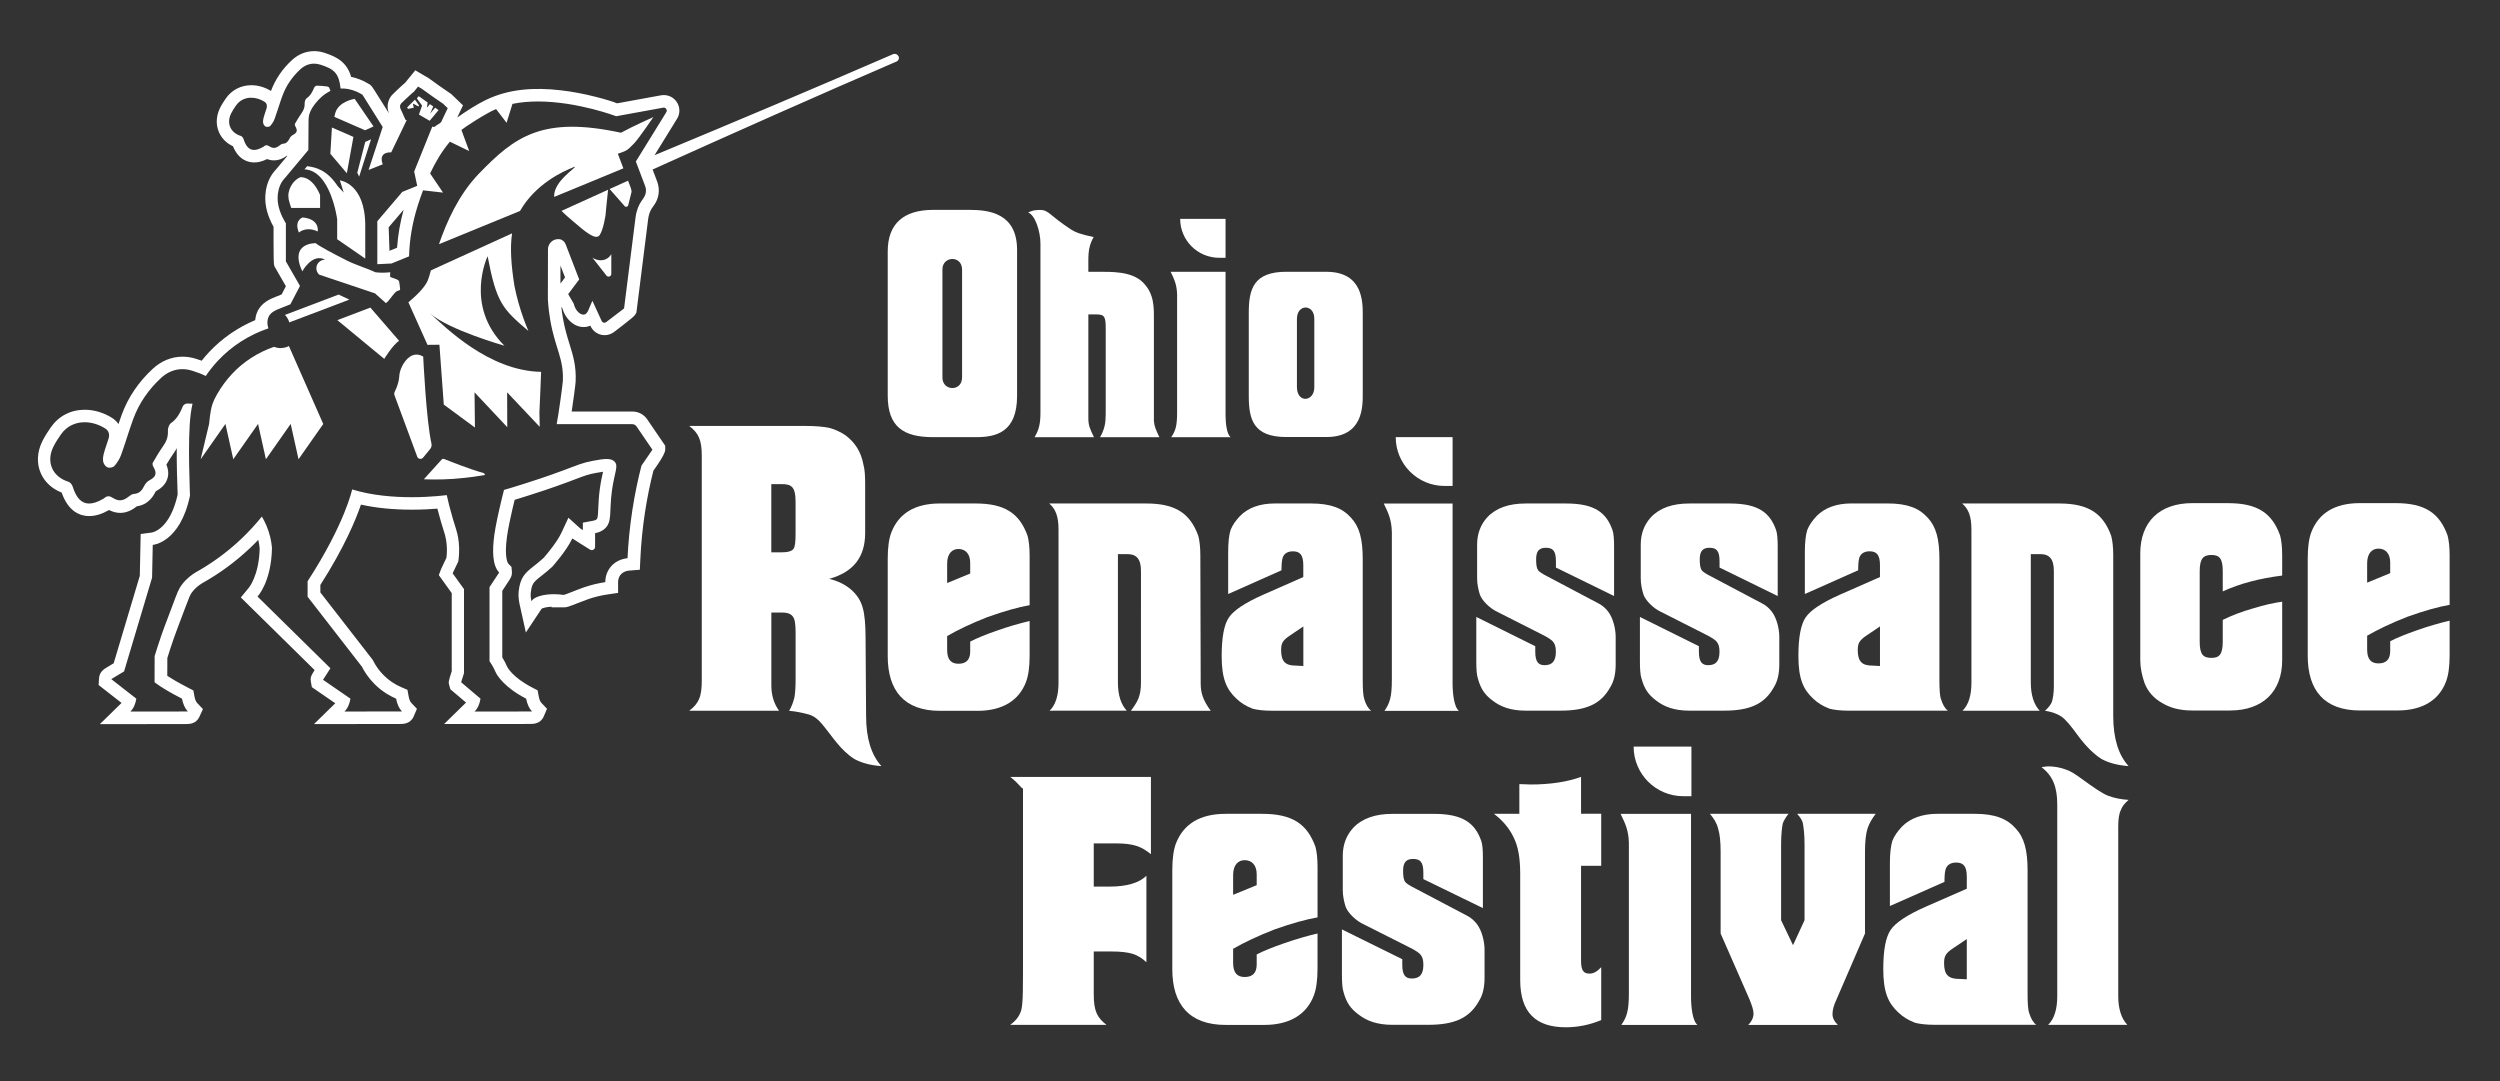 <?xml version="1.0" encoding="UTF-8"?>
<svg id="Layer_1" data-name="Layer 1" xmlns="http://www.w3.org/2000/svg" viewBox="0 0 1000 432.44">
  <rect x="0" y="0" width="1000" height="432.44" fill="#333333" stroke="none"/>
  <defs>
    <style>
      .cls-1 {
        fill: #fff;
      }
    </style>
  </defs>
  <g>
    <g>
      <path class="cls-1" d="m845.3,222.27c0-3.48-.32-6.01-.81-7.91-3.23-8.86-8.89-12.97-20.85-12.97h-38.79c2.59,2.21,3.72,5.22,3.72,10.44v61.23c0,5.06-1.13,8.86-3.56,11.23h30.87c-2.26-2.37-3.56-6.17-3.56-11.23v-51.42h3.72c3.72,0,5.5,1.9,5.5,6.8v46.04c0,2.69-.33,4.75-.81,6.33-.48,1.11-1.29,2.21-2.75,3.48,2.91.47,5.01,1.27,6.62,2.37,1.62,1.1,3.88,3.8,6.95,8.07,3.23,4.27,6.3,7.12,9.05,8.86,2.91,1.58,6.47,2.53,10.83,2.85-4.04-4.43-6.14-11.08-6.14-20.09v-64.08Z"/>
      <path class="cls-1" d="m751.99,230.81v-4.75c0-4.27-1.45-5.54-4.2-5.54-2.42,0-3.88,1.27-4.2,3.16-.16.63-.32,2.06-.32,4.43l-21.33,9.49v-16.77c0-3.8.32-6.8.97-8.86.81-2.05,2.1-3.79,3.72-5.53,3.39-3.48,8.24-5.06,13.9-5.06h14.54c7.92,0,12.6,1.9,16,5.69,3.39,3.64,4.69,8.54,4.69,16.61v48.25c0,3.79.16,6.49.65,7.75.65,2.06,1.46,3.64,2.75,4.59h-39.75c-3.23,0-5.82-.32-7.6-.79-2.59-.95-4.85-2.37-6.63-4.11-3.88-3.64-5.82-7.91-5.82-16.93,0-7.59.97-12.65,2.91-15.5,1.94-2.85,6.47-5.85,13.58-9.02l16.16-7.12Zm0,35.59v-15.82l-5.17,3.48c-3.07,2.06-3.72,3.16-3.72,6.01,0,4.59,1.78,6.17,5.82,6.17l3.07.16Z"/>
      <path class="cls-1" d="m390.18,201.39h-14.23c-10.19,0-16.49,4.12-19.4,11.55-.97,2.53-1.46,6.02-1.46,10.61v38.94c0,13.77,6.63,21.84,20.86,21.84h15.04c10.19,0,16.66-4.27,19.41-11.55.97-2.53,1.45-6.02,1.45-10.61v-13.77c-4.04.95-8.41,2.21-12.94,3.8-4.53,1.58-8.08,3.01-10.83,4.43v3.96c0,3.32-1.62,4.91-4.69,4.91-2.91,0-4.53-1.58-4.53-5.54v-5.54c4.37-2.53,9.7-5.07,16.17-7.6,6.63-2.37,12.29-3.96,16.82-4.75v-19.79c0-3.48-.32-6.01-.81-7.91-3.23-9.02-9.06-12.98-20.86-12.98Zm-2.1,28.02l-9.22,3.8v-7.76c0-3.96,1.94-5.86,4.53-5.86,2.75,0,4.69,1.9,4.69,5.54v4.27Z"/>
      <path class="cls-1" d="m963.03,246.68c6.63-2.37,12.29-3.96,16.82-4.75v-19.79c0-3.48-.32-6.01-.81-7.91-3.23-9.02-9.06-12.98-20.86-12.98h-14.23c-10.19,0-16.49,4.12-19.4,11.55-.97,2.53-1.46,6.02-1.46,10.61v38.94c0,13.77,6.63,21.84,20.86,21.84h15.04c10.19,0,16.66-4.27,19.41-11.55.97-2.53,1.45-6.02,1.45-10.61v-13.77c-4.04.95-8.41,2.21-12.94,3.8-4.53,1.58-8.08,3.01-10.83,4.43v3.96c0,3.32-1.62,4.91-4.69,4.91-2.91,0-4.53-1.58-4.53-5.54v-5.54c4.37-2.53,9.7-5.07,16.17-7.6Zm-16.17-21.37c0-3.96,1.94-5.86,4.53-5.86,2.75,0,4.69,1.9,4.69,5.54v4.27l-9.22,3.8v-7.76Z"/>
      <path class="cls-1" d="m545.74,279.69c-.48-1.26-.65-3.96-.65-7.75v-48.25c0-8.07-1.29-12.97-4.69-16.61-3.39-3.8-8.08-5.69-16-5.69h-14.54c-5.66,0-10.51,1.58-13.9,5.06-1.62,1.74-2.91,3.48-3.72,5.53-.65,2.06-.97,5.06-.97,8.86v16.77l21.33-9.49c0-2.37.16-3.79.32-4.43.32-1.9,1.78-3.16,4.2-3.16,2.75,0,4.2,1.27,4.2,5.54v4.75l-16.16,7.12c-7.11,3.16-11.64,6.17-13.58,9.02-1.94,2.85-2.91,7.91-2.91,15.5,0,9.02,1.94,13.29,5.82,16.93,1.78,1.74,4.04,3.16,6.63,4.11,1.78.47,4.36.79,7.6.79h39.75c-1.29-.95-2.1-2.53-2.75-4.59Zm-24.4-13.29l-3.07-.16c-4.04,0-5.82-1.58-5.82-6.17,0-2.85.65-3.96,3.72-6.01l5.17-3.48v15.82Z"/>
      <path class="cls-1" d="m639.18,241.26l-20.04-10.6c-2.26-1.11-3.55-2.06-3.88-2.53-.65-.95-.81-2.37-.81-4.43,0-3.32,1.29-4.59,3.88-4.59,2.75,0,4.04,1.11,4.04,5.38v2.53l23.26,11.39v-19.77c0-3-.16-5.22-.65-6.64-2.42-6.8-6.95-10.6-18.42-10.6h-16.32c-6.62,0-11.79,1.74-15.35,5.54-2.59,2.85-4.04,6.48-4.04,10.91v13.44c0,2.37.48,4.59,1.13,6.64.97,2.53,4.04,5.38,6.62,6.64l18.1,9.17c2.58,1.27,4.2,2.37,4.68,3.16.65.79.97,2.05.97,3.79,0,3.95-1.62,5.38-4.52,5.38-2.42,0-3.72-1.26-3.72-5.38v-2.21l-23.59-11.7v17.71c0,3.16.16,5.54.65,6.96,1.13,4.11,2.75,6.49,5.98,8.86,3.07,2.37,7.11,3.95,13.09,3.95h13.89c10.5,0,16.32-2.69,20.04-9.49,1.45-2.37,2.1-5.38,2.1-9.02v-11.07c0-3-.97-7.43-3.07-10.12-1.13-1.42-2.42-2.53-4.04-3.32Z"/>
      <path class="cls-1" d="m704.63,241.26l-20.04-10.6c-2.26-1.11-3.55-2.06-3.88-2.53-.65-.95-.81-2.37-.81-4.43,0-3.32,1.29-4.59,3.88-4.59,2.75,0,4.04,1.11,4.04,5.38v2.53l23.26,11.39v-19.77c0-3-.16-5.22-.65-6.64-2.42-6.8-6.95-10.6-18.42-10.6h-16.32c-6.62,0-11.79,1.74-15.35,5.54-2.59,2.85-4.04,6.48-4.04,10.91v13.44c0,2.37.48,4.59,1.13,6.64.97,2.53,4.04,5.38,6.62,6.64l18.1,9.17c2.58,1.27,4.2,2.37,4.68,3.16.65.79.97,2.05.97,3.79,0,3.95-1.62,5.38-4.52,5.38-2.42,0-3.72-1.26-3.72-5.38v-2.21l-23.59-11.7v17.71c0,3.16.16,5.54.65,6.96,1.13,4.11,2.75,6.49,5.98,8.86,3.07,2.37,7.11,3.95,13.09,3.95h13.89c10.5,0,16.32-2.69,20.04-9.49,1.45-2.37,2.1-5.38,2.1-9.02v-11.07c0-3-.97-7.43-3.07-10.12-1.13-1.42-2.42-2.53-4.04-3.32Z"/>
      <path class="cls-1" d="m891.2,201.25h-14.23c-13.26,0-20.86,7.6-20.86,20.1v42.74c0,3.01.65,6.17,1.78,9.34,1.29,3.16,3.56,5.86,6.95,7.76,3.4,2.06,7.28,3.01,12.13,3.01h15.04c13.26,0,20.86-7.75,20.86-20.1v-23.43c-3.23.47-7.11,1.27-11.64,2.69-4.53,1.27-8.57,2.85-12.13,4.59v8.71c0,5.22-1.45,6.49-4.53,6.49-3.23,0-4.69-1.26-4.69-6.49v-28.18c0-5.07,1.46-6.49,4.69-6.49s4.53,1.42,4.53,6.49v8.07c6.95-3.17,14.88-5.22,23.77-6.33v-8.07c0-3.48-.32-6.01-.81-7.91-3.23-9.02-9.05-12.98-20.86-12.98Z"/>
      <g>
        <path class="cls-1" d="m581.04,201.41h-27.53c1.97,4.07,3.09,6.6,3.23,11.38v59.19c0,6.88-.84,9.27-2.95,12.36h29.77c-1.97-1.54-2.53-7.16-2.53-11.09v-71.83Z"/>
        <path class="cls-1" d="m581.04,174.86h-22.75c0,10.78,8.74,19.52,19.52,19.52h3.23v-19.52Z"/>
      </g>
      <path class="cls-1" d="m346.22,255.3c0-5.38-.32-9.34-1.13-12.19-1.46-5.54-6.47-9.98-13.43-11.56,9.7-2.69,14.4-8.71,14.4-18.37v-19.37c0-3.48-.16-6.02-.65-7.76-.97-5.38-3.4-9.02-7.12-11.87-2.1-1.43-4.21-2.38-6.47-3.01-2.26-.48-5.5-.79-9.38-.79h-46.75c3.72,2.85,5.02,5.54,5.02,12.03v89.84c0,3.33-.32,5.7-1.13,7.44-.65,1.58-1.94,3.17-3.88,4.59h35.91c-1.94-2.69-3.07-6.02-3.07-9.98v-29.29h4.37c1.94,0,3.4.47,4.2,1.58.81.95,1.13,3.01,1.13,6.33v18.84c0,3.01-.16,5.54-.49,7.29-.49,1.9-1.13,3.69-2.1,5.28,2.61.21,5.16.73,7.68,1.41,2.21.59,3.95,2.04,5.4,3.77,4.14,4.95,7.43,10.55,13.02,14.09,2.91,1.58,6.47,2.53,10.83,2.85-4.04-4.43-6.14-11.08-6.14-20.09l-.21-31.05Zm-27.99-42.12c0,3.32-.16,5.38-.81,6.33-.65.95-2.26,1.43-4.85,1.43h-4.05v-27.29h4.21c4.04,0,5.5,1.27,5.5,7.13v12.41Z"/>
      <path class="cls-1" d="m456.38,244.19v28.92c0,5.37-1.34,7.56-4.03,11.22h31.96c-3.05-4.15-4.03-7.08-4.03-10.86l-.14-51.2c0-3.48-.32-6.01-.81-7.91-3.23-8.86-8.89-12.97-20.85-12.97h-38.79c2.59,2.21,3.72,5.22,3.72,10.44v61.23c0,5.06-1.13,8.86-3.56,11.23h1.23v-.02h29.63c-2.25-2.37-3.54-6.16-3.54-11.21v-51.42h3.72c3.72,0,5.5,1.9,5.5,6.8v15.74h-.02Z"/>
    </g>
    <g>
      <path class="cls-1" d="m390.44,174.86h-17.17c-11.78,0-18.18-4.04-18.18-16.61v-57.69c0-11.11,6.4-16.61,18.18-16.61h14.59c7.97,0,18.97,1.46,18.97,16.05v58.36c0,14.59-8.42,16.5-16.39,16.5Zm-5.61-23.9v-43.1c0-5.84-7.86-5.5-7.86-.11v43.32c0,5.39,7.86,5.72,7.86-.11Z"/>
      <g>
        <path class="cls-1" d="m470.84,117.79c-.11-3.81-1.01-5.83-2.58-9.07h21.96v57.3c0,3.14.45,7.62,2.02,8.85h-23.75c1.68-2.46,2.35-4.37,2.35-9.86v-47.22Z"/>
        <path class="cls-1" d="m490.22,87.54v15.57h-2.58c-8.6,0-15.57-6.97-15.57-15.57h18.15Z"/>
      </g>
      <path class="cls-1" d="m514.52,108.72h16.02c14.79,0,14.56,12.32,14.56,17.36v31.37c0,5.04.22,17.36-14.56,17.36h-16.02c-13.22,0-15.01-7.06-15.01-16.47v-33.16c0-9.41,1.79-16.47,15.01-16.47Zm11.2,46.27v-27.56c0-5.83-6.95-6.05-6.95.22v27.11c0,6.72,6.95,5.94,6.95.22Z"/>
      <path class="cls-1" d="m461.56,168.45v-39.79c0-5.38.34-10.98-4.37-15.68-4.59-4.59-12.77-4.26-18.6-4.26h-3.25c.11-5.49-.56-9.41,2.13-13.89-5.04-1.12-7.17-1.68-9.86-3.58l-2.13-1.46c-6.83-4.82-6.27-6.27-11.32-5.71-1.23.11-2.91.9-2.91.9,2.91,1.12,4.93,7.73,4.93,12.44v67.6c0,4.37-.56,6.83-2.35,9.86h23.75c-1.57-3.36-2.24-4.59-2.24-7.62v-41.5h3.14c3.36,0,3.81.9,3.81,5.71v30.81c0,5.77.08,7.29-1.31,10.72-.28.62-.59,1.24-.97,1.88h23.75c-1.34-2.88-2.02-4.2-2.19-6.41Z"/>
    </g>
    <g>
      <path class="cls-1" d="m607.74,325.49v-11.85c1.64,0,3.29.16,4.44.16,8.22,0,14.97-1.12,20.24-3.05v14.74h8.06v20.83h-8.06v37.99c0,4.17,1.15,5.13,3.46,5.13,1.48,0,2.96-.8,4.61-2.56v21.15c-4.61,1.92-9.38,2.88-14.15,2.88-11.85,0-18.26-5.76-18.26-18.9v-42.47c0-6.25-.82-11.06-2.63-14.58-1.65-3.53-4.28-6.73-7.9-9.45h10.2Z"/>
      <path class="cls-1" d="m699.27,409.98c1.48-1.45,2.14-3.06,2.14-4.51s-.66-3.38-1.64-5.8l-11.52-26.27v-32.72c0-4.03-.33-7.1-.99-9.19-.49-2.1-1.64-4.03-3.29-5.96h31.43c-1.15,1.45-1.97,2.9-2.3,3.87-.33,1.61-.66,4.51-.66,8.54v30.14l4.77,9.99,4.61-9.99v-30.14c0-4.03-.33-6.77-.66-8.54-.16-1.13-.99-2.42-2.3-3.87h31.42c-1.48,1.93-2.63,3.87-3.29,5.96-.66,2.09-.99,5.16-.99,9.19v32.72l-11.35,26.27c-1.15,2.42-1.65,4.35-1.65,5.96,0,1.45.66,2.9,2.14,4.35h-35.87Z"/>
      <path class="cls-1" d="m819.25,409.94c2.49-2.42,3.65-6.3,3.65-11.47v-76.75c0-6.95-1.83-11.47-6.31-14.86,1.16-.16,2-.32,2.66-.32,2.49,0,4.98.48,7.13,1.29,1.66.48,3.65,1.77,6.31,3.71,4.65,3.39,8.13,5.82,10.62,6.79,2.65.97,5.31,1.45,8.13,1.62-1.66,1.45-2.66,2.74-3.15,4.2-.66,1.29-.99,3.55-.99,6.3v68.03c0,5.17,1.33,9.05,3.65,11.47h-31.69Z"/>
      <path class="cls-1" d="m527.01,366.95c-4.63.8-10.43,2.42-17.21,4.83-6.62,2.58-12.08,5.16-16.55,7.74v5.64c0,4.03,1.66,5.64,4.63,5.64,3.14,0,4.8-1.61,4.8-5v-4.03c2.81-1.45,6.46-2.9,11.09-4.51,4.64-1.61,9.1-2.9,13.24-3.87v14.02c0,4.67-.5,8.22-1.49,10.8-2.81,7.41-9.43,11.76-19.86,11.76h-15.39c-14.56,0-21.35-8.22-21.35-22.24v-39.64c0-4.67.5-8.22,1.49-10.8,2.98-7.57,9.43-11.76,19.86-11.76h14.57c12.08,0,18.04,4.03,21.35,13.22.5,1.93.83,4.51.83,8.06v20.15Zm-33.76-9.02l9.43-3.87v-4.35c0-3.71-1.99-5.64-4.8-5.64-2.65,0-4.63,1.93-4.63,5.96v7.9Z"/>
      <path class="cls-1" d="m593.15,363.23l-23.81-11.59v-2.58c0-4.35-1.32-5.48-4.13-5.48-2.65,0-3.97,1.29-3.97,4.67,0,2.09.16,3.54.83,4.51.33.48,1.65,1.45,3.97,2.58l20.51,10.79c1.65.81,2.98,1.93,4.13,3.38,2.15,2.74,3.14,7.25,3.14,10.31v11.27c0,3.7-.66,6.76-2.15,9.18-3.81,6.92-9.76,9.66-20.51,9.66h-14.22c-6.12,0-10.25-1.61-13.39-4.02-3.31-2.41-4.96-4.83-6.12-9.02-.5-1.45-.66-3.86-.66-7.09v-18.03l24.14,11.91v2.25c0,4.19,1.32,5.48,3.81,5.48,2.98,0,4.63-1.45,4.63-5.48,0-1.77-.33-3.06-.99-3.86-.5-.81-2.15-1.93-4.79-3.22l-18.52-9.34c-2.64-1.29-5.79-4.19-6.78-6.76-.66-2.09-1.16-4.35-1.16-6.76v-13.69c0-4.51,1.49-8.21,4.13-11.11,3.64-3.86,8.93-5.64,15.71-5.64h16.7c11.74,0,16.37,3.86,18.85,10.79.5,1.45.66,3.7.66,6.76v20.13Z"/>
      <path class="cls-1" d="m651.55,337.13c-.14-4.86-1.29-7.44-3.31-11.58h28.17v73.13c0,4,.57,9.72,2.59,11.3h-30.47c2.16-3.15,3.02-5.58,3.02-12.58v-60.26Z"/>
      <path class="cls-1" d="m786.72,355.49v-4.83c0-4.35-1.49-5.64-4.3-5.64-2.48,0-3.97,1.29-4.3,3.22-.17.65-.33,2.09-.33,4.51l-21.83,9.66v-17.07c0-3.87.33-6.93.99-9.02.83-2.09,2.15-3.86,3.8-5.64,3.47-3.54,8.44-5.15,14.22-5.15h14.89c8.1,0,12.9,1.93,16.37,5.8,3.47,3.7,4.8,8.7,4.8,16.91v49.12c0,3.86.16,6.6.66,7.89.66,2.09,1.49,3.7,2.81,4.67h-40.69c-3.31,0-5.96-.32-7.77-.81-2.65-.97-4.96-2.41-6.78-4.19-3.97-3.71-5.95-8.05-5.95-17.23,0-7.73.99-12.88,2.98-15.78,1.99-2.9,6.62-5.96,13.89-9.18l16.54-7.25Zm0,36.24v-16.11l-5.29,3.54c-3.14,2.09-3.8,3.22-3.8,6.12,0,4.67,1.82,6.28,5.95,6.28l3.14.16Z"/>
      <path class="cls-1" d="m437.5,380.57v17.19c0,6.57,1.32,9.29,5.1,12.18h-38.5c1.98-1.44,3.29-3.04,3.95-4.64.82-1.76,1.15-4.17,1.15-15.41v-74.83c0,1.31-1.32-1.41-5.1-4.3h56.27v30.92c-1.98-1.6-3.79-2.72-5.92-3.36-1.98-.64-4.61-.96-7.9-.96h-9.05v17.28h6.25c6.91,0,11.85-1.44,14.81-4.33v34.6c-1.64-1.6-3.45-2.72-5.43-3.36-2.14-.64-4.77-.96-8.39-.96h-7.24Z"/>
      <path class="cls-1" d="m676.58,298.64h-23.13c0,10.96,8.88,19.84,19.84,19.84h3.28v-19.84Z"/>
    </g>
  </g>
  <g>
    <g>
      <path class="cls-1" d="m237,103.1c.18.12,2.75,1.78,5.33.59,1.23-.57,1.9-1.52,2.19-2.01v7.87c0,1.13-1.51,1.52-2.06.53l-5.47-6.98Z"/>
      <path class="cls-1" d="m115.53,138.4c-.25.13-.48.29-.75.38-.81.3-1.66.45-2.53.45-.91,0-1.81-.17-2.67-.49-6.43,2.23-12.16,5.9-16.72,10.78-2.3,2.46-4.31,5.19-5.99,8.11-.88,1.54-1.48,2.8-1.87,3.96-.53,1.57-.82,3.41-1.03,5-.13.99-.24,1.99-.33,2.99h0l-3.38,14.12,9.89-14.1h.03l3.13,14.1,9.89-14.1h.03l3.13,14.1,9.89-14.1h.03l3.13,14.1,9.89-14.1-13.76-31.22Z"/>
      <path class="cls-1" d="m148.15,123.03l-13.22,5.02,18.77,15.5s3.31-5.47,5.93-7.24l-11.49-13.28Z"/>
      <path class="cls-1" d="m193.36,189.21c-5.86-1.68-13.49-4.72-15.68-5.6-.37-.15-.78-.06-1.01.2l-7.11,7.88s0,.01,0,.02c4.64.19,10.11.13,16.34-.57,2-.22,4.74-.54,8.01-1.13.07-.31-.08-.66-.54-.8Z"/>
      <path class="cls-1" d="m135.95,72.16l1.54,4.85s-2.37-2.5-2.39-2.52c-4.34-6.6-8.86-7.6-12.25-8.01l-1.06,1.25c10.54.48,13.08,19.99,13.08,19.99v7.97l11.23,7.75v-13.18c0-17.02-10.14-18.11-10.14-18.11Z"/>
      <path class="cls-1" d="m141.86,39.54s-6.44.98-7.75,5.68c-.07.22-.1.36-.1.36l-.27,1.17,12.29,5.36,3.38-1.54-7.55-11.03Z"/>
      <g>
        <polygon class="cls-1" points="141.37 54.76 132.77 51.01 132.14 61.51 138.74 69.31 141.37 54.76"/>
        <polygon class="cls-1" points="146.09 56.77 142.91 69.11 143.67 70.63 148.42 55.71 146.09 56.77"/>
      </g>
      <path class="cls-1" d="m169.28,142.59s1.19,25.61,3.31,34.86c.18.76-.04,1.56-.54,2.18l-2.82,3.43c-.66.8-1.97.59-2.33-.37l-9.09-24.56c-.18-.48-.14-.99.09-1.45.45-.9.96-2.09,1.35-3.52.65-2.35.29-2.82.76-4.51.75-2.73,3.04-6.54,6.26-6.8.62-.05,1.67,0,3.01.76Z"/>
      <g>
        <path class="cls-1" d="m208.03,84.35c6.34-11.07,17.72-16.02,20.99-17.29,0,0,.76-.5.9-.34.43.48-8.25,5.66-8.27,11.7,0,.11.01.23.02.34,4.41-1.81,8.68-3.57,12.74-5.24,4.98-2.05,9.96-4.12,14.94-6.18l-2.22-5.84c3.9-1.33,3.75-1.33,6.61-4.25,1.76-1.81,7.61-10.42,7.61-10.42,0,0-8.27,3.68-12.96,6.27-31.61-6.85-42.64,1.68-56.88,16.43-8.06,8.35-12.89,19.31-15.92,28.14,11.02-4.5,22-9.01,32.45-13.3Z"/>
        <path class="cls-1" d="m216.44,148.74c-21.03-.39-38.37-17.95-44.46-23.41,7.35,6.58,29.79,12.96,29.79,12.96-16.16-16.06-6.73-35.81-6.73-35.81,3.58,18.76,5.97,21.08,16.3,29.89-.65-1.59-1.29-3.19-1.88-4.81-1.53-4.25-2.77-8.62-3.66-13.05-1.37-8.47-1.83-15.54-.97-21.17-9.74,4.44-19.39,8.84-28.86,13.16-1.2.55-2.4,1.11-3.61,1.66-.49,1.73-.89,3.08-1.21,3.9-1.18,2.97-4.97,6.51-7.8,8.86l7.65,17.02,4.76-.05,1.75,23.95s12.41,9.17,12.46,9.17l-.16-14.08,13.09,13.94-.05-13.94,13.03,13.8-.12-5.86s.72-15.81.68-16.15Z"/>
        <path class="cls-1" d="m251.22,72.27c-2.46,1.11-4.92,2.23-7.38,3.34l6.04,6.86c.44.48,1.24.27,1.4-.36l1.3-5.19c.18-.72-.39-2.09-.39-2.09l-.97-2.56Z"/>
        <path class="cls-1" d="m224.61,84.34c1.35,1.41,3.11,2.9,5.17,4.65,3.72,3.14,8.48,7.44,10.09,5.04,1.57-2.34,2.36-8.12,2.36-8.12,0,0,.58-6.56,1.01-10.02-6.23,2.82-12.44,5.64-18.63,8.46Z"/>
      </g>
      <g>
        <path class="cls-1" d="m119.57,93.02s2.72-2.65,7.51-.44c0,0,1.03-4.93-6.04-5.6,0,0-3.53,1.18-1.47,6.04Z"/>
        <path class="cls-1" d="m116.49,83.17h11.54v-5.14s-2.59-7.24-7.89-7.17c-.63.3-1.36.73-2.06,1.38-1.37,1.26-2.29,2.99-2.63,4.81-.18.97-.12,1.81.03,2.77.05.29.93,3.36,1.01,3.36Z"/>
        <path class="cls-1" d="m127.69,109.86l22.31,7.49,4.34,3.88c1.12-.57,2.87-3.58,4.13-4.58.41-.33,1.24-.42,1.59-.75,0-.4-.26-2.77-.42-3.35-.25-.92-3.28-1.45-3.59-1.85,0-.6.02-1.2.03-1.8-1,.12-2.15.2-3.41.18-.9-.02-1.74-.08-2.49-.18-3.42-1.61-8.01-2.94-11.63-4.79-5.41-2.75-11.11-5.77-12.25-6.83,0,0-10.77-.41-5.39,11.26,0,0,4.02-7.47,9.14-4.65-1.5-.02-2.84.92-3.32,2.31-.44,1.28-.06,2.71.95,3.65Z"/>
      </g>
      <path class="cls-1" d="m115.55,128.43c.07.18.1.36.15.54l24.03-9.12-4.29-2.03-21.47,8.15c.65.65,1.21,1.48,1.57,2.46Z"/>
      <polygon class="cls-1" points="174.05 43.08 172.06 45.43 173.3 42.59 171.96 41.64 170.78 43.09 171.05 41 167.5 38.47 166.73 39.34 168.83 42.23 167.57 45.83 171.86 48.32 175.43 44.04 174.05 43.08"/>
      <polygon class="cls-1" points="165.96 39.86 167.57 42.07 167.4 42.6 165.15 41.41 165.49 43.09 163.21 43.55 162.85 42.98 165.96 39.86"/>
    </g>
    <path class="cls-1" d="m359.35,22.51c-.35-.82-1.31-1.19-2.12-.84-31.68,13.75-63.51,27.16-95.41,40.41l7.8-12.62,1.3-2.14.19-.31.14-.33c.82-1.92.62-4.11-.54-5.86-1.16-1.75-3.09-2.79-5.18-2.79-.32,0-.65.03-.96.07h-.06s-.06.02-.06.02c0,0-17.49,3.19-17.49,3.19-.33.06-1.12-.38-1.45-.49-.66-.22-1.32-.42-1.99-.63-1.73-.53-3.48-1.02-5.24-1.46-4.65-1.18-9.37-2.09-14.13-2.63-10.18-1.16-20.46-.66-29.81,3.89-3.99,1.94-7.82,4.48-11.46,7.02l.77-1.61,1.55-3.26-2.6-2.5-1.85-1.77-.31-.29-.35-.24c-3.07-2.08-5.79-3.99-8.31-5.85l-.2-.15-.22-.13-1.54-.91-3.7-2.18-2.72,3.33-1.35,1.66c-.45.35-.83.69-1.17,1.01l-2.42,2.26-.04.04-.04.04-.71.7s-.08.08-.14.13c-2.35,1.99-3.11,5.23-1.95,8.04-6.66-10.62-6.69-10.65-7.12-11.05l-.36-.34-.42-.27c-2.31-1.44-4.76-2.42-7.22-2.91-1.66-5.67-5.35-7.95-10.81-9.68-1.32-.42-2.66-.63-3.99-.63-3.27,0-6.35,1.25-8.9,3.6-3.82,3.53-6.64,7.68-8.37,12.34-2.39-1.49-5.17-2.31-7.86-2.31-4.15,0-7.87,1.93-10.2,5.29-.76,1.1-1.63,2.39-2.35,3.88-1.56,3.22-1.7,6.64-.39,9.64,1.08,2.47,3.03,4.41,5.6,5.61,2.27,5.6,6.23,6.48,8.49,6.48,1.64,0,3.34-.44,5.15-1.36.92.35,1.85.53,2.79.53,1.73,0,3.42-.6,5.02-1.79.12-.02.24-.05.36-.08l-4.54,5.43c-5.16,5.34-4.39,12.61-4.19,13.96.45,3.76,2.09,7.18,3.15,9.06v6.22q0,8.37.23,9.11l.16.52.27.47s2.61,4.54,4.28,7.44l-1.71,3.28-1.93.77-.3.12c-2.23.88-5.97,2.37-7.59,6.28-.41.99-.66,2.03-.76,3.11-7.04,2.98-13.37,7.36-18.48,12.83-1,1.07-1.97,2.21-2.91,3.4-.7-.25-1.46-.51-2.27-.76-1.78-.56-3.59-.85-5.37-.85-4.38,0-8.51,1.68-11.96,4.87-5.66,5.23-9.81,11.36-12.35,18.23-.47,1.28-.92,2.57-1.35,3.86-.63-.95-1.48-1.79-2.54-2.46-3.31-2.11-7.19-3.27-10.92-3.27-5.62,0-10.44,2.5-13.59,7.03-1.12,1.62-2.41,3.53-3.45,5.67-2.07,4.27-2.27,8.77-.57,12.67,1.54,3.52,4.47,6.23,8.35,7.76,2.73,7.74,7.47,9.4,11.04,9.4,2.44,0,5.04-.79,7.92-2.42,1.47.75,2.96,1.14,4.45,1.14,2.27,0,4.44-.85,6.61-2.59.02-.02.05-.04.07-.05,4.9-.65,6.86-4.61,7.54-5.98,1.69-.92,3.93-2.46,4.73-5.27.6-2.1.11-4.05-.46-5.41.98-1.66,1.9-3.13,2.88-4.53.48-.68.89-1.36,1.25-2.05-.04,6.82.2,13.58.32,17.07.02.64.04,1.14.05,1.48-3.06,13.86-9.92,15.13-10.38,15.2h-.06s-.1.02-.1.02l-4.25.56-.09,4.29s-.2,9.75-.26,12.43c-1.27,4.26-8.4,28.12-10.45,34.99l-.9.54-1.76,1.06c-1.22.73-3.06,1.84-3.21,4.48l-.15,2.62,2.06,1.61c2.19,1.71,5.02,3.92,7.11,5.55l-8.67,8.48h12.27s11.5-.02,11.5-.02h7.91s2.61-.01,2.61-.01c1.47,0,4.19,0,5.53-2.92l1.4-3.07-2.32-2.45c-.47-.5-.85-1.42-1.06-2.58l-.44-2.42-2.18-1.13c-4.18-2.16-6.77-3.74-8.26-4.72,0-2.35.02-5.67.03-7.14.8-2.58,1.65-5.18,2.53-7.73.54-1.57.73-2.06,1.51-4.13.51-1.34,1.26-3.32,2.5-6.63l.29-.78c1.99-5.3,2.27-6.02,3.07-7.07,1.06-1.39,2.41-2.59,4.01-3.56,6.91-3.86,13.3-8.55,19.01-13.93,1.17-1.1,2.32-2.24,3.44-3.42,0,.03.02.06.02.09.26,1.08.44,2.19.55,3.31-.25,11.07-4.42,15.87-4.46,15.92l-.08.09-.09.1-2.91,3.53,3.26,3.21c7.62,7.49,20.54,20.21,26.26,25.84-1.53,2.41-1.79,3.08-1.48,4.78l.37,2.05,1.72,1.18c2.35,1.62,5.37,3.7,7.65,5.26l-8.5,8.32h12.27s11.5-.02,11.5-.02h7.91s2.61-.01,2.61-.01c1.39,0,4.28,0,5.58-3.04l1.29-3.02-2.25-2.38c-.47-.5-.85-1.42-1.06-2.58l-.48-2.64-2.46-1.06c-2.68-1.15-5.08-2.78-7.12-4.84-1.64-1.65-3.01-3.55-4.08-5.63l-.21-.42-.29-.37c-.19-.24-16.37-21.08-20.68-26.64,0-.94,0-2.09,0-2.99,9.6-15.01,14.19-26.13,16.24-32.14,6.01,1.35,12.85,2.03,20.4,2.03,4.03,0,7.57-.2,10.17-.41.44,1.72.91,3.44,1.4,5.13.37,1.27.69,2.29.97,3.16.55,1.75.85,2.71,1.09,4.11.41,2.32.46,4.76.16,7.26l-.29.6q-1.73,3.61-1.82,3.84l-.93,2.5,1.55,2.16s2.28,3.17,3.61,5.02c0,6,0,26.95,0,31.25-1.37,4.3-1.35,4.37-.96,5.75l.42,1.47,1.16.99s2.86,2.42,5.1,4.33l-8.77,8.58h12.27s11.5-.02,11.5-.02h7.91s2.61-.01,2.61-.01c1.39,0,4.28,0,5.58-3.04l1.29-3.02-2.25-2.38c-.47-.5-.85-1.42-1.06-2.58l-.44-2.42-2.18-1.13c-8-4.13-9.97-8.24-9.99-8.28-.56-1.31-1.22-2.57-1.97-3.79,0-5.08,0-21.56,0-26.61l1.11-1.68,1.33-2.02c.94-1.43,1.56-2.37,1.4-4.11l-.16-1.76-1.23-1.27c-.07-.08-1.79-1.96-.56-10.9.21-1.51.56-3.47,1.05-5.84.67-3.24,1.46-6.58,2.01-8.82,1.72-.52,3.44-1.05,5.15-1.6,3.95-1.26,9.37-2.99,16.11-5.5,1.09-.41,2.05-.77,2.92-1.1,3.6-1.37,5.24-1.99,8.18-2.53,1.08-.2,2.12-.38,3-.5-.01.04-.02.09-.03.13-.36,1.6-.86,3.79-1.25,6.65-.43,3.17-.54,5.73-.63,7.79-.12,2.8-.22,4.07-.63,4.43-.32.29-.81.49-1.45.61l-4.09.76v2.98c-.44-.28-.78-.5-.99-.63l-4.78-4.32-2.86,6.13c-1.59,3.4-5.49,8.15-7.06,9.93-1.69,1.53-3.01,2.56-4.07,3.4-3.37,2.65-5.31,4.42-5.92,10.04-.24,2.01.2,4.26.34,4.91l2.54,11.49,6.32-9.53c.49-.26,1.84-.68,3.95-.79v.25s4.94.02,4.94.02c1.21,0,1.97-.3,5.6-1.72,1.45-.57,3.09-1.21,4.17-1.58,2.47-.85,5.04-1.48,7.64-1.86l4.28-.63v-4.33c-.02-.49.07-1.74.93-2.84,1.16-1.49,3.01-1.71,3.37-1.74l4.39-.35.21-4.4c.29-6.26.92-12.57,1.88-18.77.85-5.49,1.96-11.01,3.32-16.41l1.69-2.46q3.06-4.47,3.06-6.02v-1.54l-.87-1.28-6.34-9.29c-1.33-1.95-3.53-3.11-5.88-3.11-6.78,0-17.65,0-24.33,0,.72-4.82,1.52-10.74,1.58-11.98.3-6.16-1.03-10.44-2.44-14.99-.94-3.03-1.91-6.16-2.66-10.46-.26-1.49-.47-3.01-.63-4.54l.42.72c1.33,4.42,4.76,7.45,8.54,7.45.57,0,1.12-.07,1.66-.21.35-.09.68-.21.99-.34l.09.19c1,2.19,3.21,3.61,5.63,3.61,1.35,0,2.68-.45,3.76-1.27l3.58-2.74q4.33-3.31,4.82-4.12l.55-.91.13-1.06,2.37-18.86,2.19-17.43c.22-1.73.73-3.2,1.49-4.37.16-.25.44-.64.85-1.2,2.01-2.75,2.48-6.3,1.27-9.5l-1.69-4.46s-.05-.13-.13-.35c32.98-14.88,66.11-29.63,97.55-43.18.82-.35,1.2-1.31.84-2.12Zm-133.86,89.17c-.52.69-.95,1.26-1.31,1.74v-7.2c.68,1.73,1.33,3.42,1.84,4.75l-.54.71Zm31.97-32.5c-.43.59-.76,1.06-.99,1.41-.88,1.34-1.87,3.39-2.27,6.49-1.52,12.1-3.04,24.19-4.57,36.29,0,0-7.16,5.48-7.16,5.48-.22.17-.47.24-.72.24-.44,0-.88-.25-1.08-.69l-3.71-8.09c-.44,1.02-1.33,3.05-1.33,3.05,0,0-.61,2.13-1.84,2.45-.13.03-.27.05-.41.05-1.37,0-3.22-1.57-3.89-4.39,0,0-2.22-3.83-2.22-3.83,0,0,4.41-5.86,4.41-5.86,0,0-5.42-14.07-5.42-14.07-.4-1.04-1.31-1.87-2.42-2.02-.19-.03-.39-.04-.58-.04-2.24,0-4.06,1.82-4.07,4.06-.01,6.67-.03,13.35-.04,20.02.21,3.58.63,6.45.96,8.36,1.97,11.3,5.46,15.42,5.03,24.35-.07,1.53-1.88,14.43-2.47,17.22,0,0,30.21,0,30.21,0,.7,0,1.36.35,1.75.93l6.34,9.29s-4.38,6.38-4.38,6.38c-1.38,5.35-2.64,11.28-3.64,17.74-1.07,6.96-1.66,13.43-1.93,19.29-.64.05-4.37.4-6.9,3.64-1.91,2.44-2.01,5.08-2,5.93-2.42.36-5.34.98-8.54,2.08-2.62.9-7.66,3.04-8.14,3.04-.02,0-.04,0-.04-.02-1.2-.18-2.5-.28-3.8-.28-3.89,0-7.77.87-9.04,2.78,0,0-.43-1.94-.26-3.25.58-5.39,1.97-4.47,8.59-10.49,0,0,5.7-6.34,8.04-11.34.27.24,7.01,4.42,7.01,4.42.24.18.51.26.78.26.68,0,1.32-.54,1.32-1.31v-5.48c.98-.18,2.53-.6,3.86-1.79,3.1-2.75,1.72-6.68,2.89-15.29,1-7.29,2.7-9.72,1.08-11.5-.73-.8-1.81-1.09-3.2-1.09-1.49,0-3.33.33-5.45.72-4.18.76-6.23,1.73-11.95,3.86-6.63,2.47-11.93,4.16-15.88,5.42-3.32,1.06-6.04,1.87-7.79,2.37,0,.03-1.56,6.03-2.75,11.79-.46,2.21-.86,4.39-1.11,6.18-.89,6.46-.74,12.32,1.93,15.06,0,0-3.86,5.86-3.86,5.86,0,0,0,29.61,0,29.61.76,1.08,1.62,2.49,2.37,4.25.66,1.54,3.69,6.31,12.29,10.76.4,2.18,1.2,3.9,2.35,5.12,0,0-23,.02-23,.02,1.25-1.22,2.02-2.95,2.39-5.14,0,0-7.76-6.58-7.76-6.58,0,0,1.15-3.61,1.15-3.61,0,0,0-33.64,0-33.64,0,0-4.55-6.33-4.55-6.33,0-.02,1.51-3.16,2.27-4.73.58-3.92.35-7.13-.08-9.58-.44-2.53-1.04-3.92-2.19-7.82-1.05-3.56-1.8-6.68-2.35-9.15,0,0-5.94.84-14.03.84-7.13,0-15.93-.65-23.81-3.11,0,0-2.82,13.61-17.82,36.74,0,0,0,6.18,0,6.18,0,0,21.73,27.99,21.73,27.99.95,1.87,2.51,4.39,4.98,6.88,3.19,3.22,6.52,4.97,8.69,5.91.4,2.18,1.2,3.9,2.35,5.12,0,0-23,.02-23,.02,1.25-1.22,2.02-2.95,2.39-5.14,0,0-10.97-7.55-10.97-7.55,0,0,2.96-4.61,2.96-4.61,0,0-29.16-28.69-29.16-28.69.04-.05,5.55-5.84,5.78-19.47-.11-1.3-.32-2.74-.69-4.29-.83-3.46-2.16-6.22-3.35-8.23-2.34,2.89-5.12,5.98-8.4,9.08-6.37,6.01-12.74,10.26-18.1,13.25-1.5.91-3.61,2.43-5.46,4.85-1.34,1.75-1.76,2.95-4.07,9.13-3.15,8.41-3.12,8.18-4.06,10.89-1.19,3.46-2.13,6.41-2.8,8.6,0,0-.04,10.43-.04,10.43,0,0,2.37,2.18,10.98,6.62.4,2.18,1.2,3.9,2.35,5.12,0,0-23,.02-23,.02,1.25-1.22,2.02-2.95,2.39-5.14,0,0-10.03-7.83-10.03-7.83,0,0,5.12-3.08,5.12-3.08,0,0,11.2-37.5,11.2-37.5,0,0,.27-13.11.27-13.11.07,0,10.94-.82,14.89-19.67.07-.36-1.08-22.31.3-32.71.18-1.37.41-2.74.72-4.09-.71-.05-1.42-.08-2.14-.09,0,0,0,0-.01,0-.57,0-1.46.51-1.67,1.01-1.12,2.63-2.29,5.11-4.8,6.84-.79.54-1.29,2.1-1.23,3.16.13,2.32-.59,4.17-1.89,6.01-1.51,2.15-2.85,4.42-4.16,6.69-.21.37-.04,1.15.22,1.58,1.56,2.67,1.11,4.03-1.65,5.49-.8.43-1.54,1.27-1.95,2.1-.89,1.81-1.93,3.18-4.18,3.29-.71.03-1.47.59-2.08,1.07-1.21.97-2.32,1.49-3.48,1.49-.89,0-1.81-.31-2.81-.96-.67-.43-1.26-.66-1.82-.66-.6,0-1.16.26-1.75.82-.1.09-.23.15-.34.21-2.16,1.25-4.03,1.88-5.63,1.88-3.03,0-5.14-2.24-6.57-6.79-.24-.75-.95-1.7-1.63-1.91-6.43-1.95-9.1-7.82-6.13-13.94.85-1.75,1.95-3.4,3.06-5,2.37-3.41,5.86-4.88,9.48-4.88,2.84,0,5.75.91,8.23,2.49,1.49.94,1.84,2.46,1.33,4.11-.61,2-1.38,3.95-1.9,5.97-.28,1.08-.44,2.32-.19,3.38.2.83.98,1.85,1.73,2.12.21.08.48.11.76.11.72,0,1.55-.24,1.91-.65,1.12-1.27,2.11-2.79,2.69-4.38,1.75-4.81,3.15-9.76,4.93-14.56,2.33-6.31,6.14-11.74,11.05-16.29,2.49-2.3,5.43-3.54,8.57-3.54,1.26,0,2.56.2,3.87.61,2.16.68,3.97,1.36,5.47,2.13,1.47-2.16,3.09-4.21,4.88-6.12,5.54-5.94,12.53-10.34,20.19-12.94-.11-.3-.2-.61-.26-.93-.25-1.18-.19-2.44.27-3.56.86-2.07,3.22-2.91,5.13-3.67,1.22-.49,2.44-.97,3.65-1.46l3.83-7.35s-5.64-9.82-5.64-9.82c0,0,0-15.21,0-15.21,0-.01-2.7-4.06-3.19-8.34,0,0-.98-6.01,2.94-9.94l9.24-11.05c.02-1.86.07-8.54.07-10.39,0-1.7-.05-3.16.62-4.78.55-1.32,1.36-2.52,2.26-3.63,1.49-1.84,3.25-3.48,5.35-4.57.18-.09.36-.17.55-.26-.17-.44-.34-.87-.52-1.3-.11-.25-.57-.47-.89-.5-1.32-.15-2.64-.29-3.97-.31,0,0,0,0,0,0-.37,0-.93.33-1.07.65-.72,1.69-1.47,3.28-3.08,4.39-.51.35-.83,1.35-.79,2.03.08,1.49-.38,2.68-1.21,3.86-.97,1.38-1.83,2.84-2.67,4.3-.14.24-.02.74.14,1.02,1,1.72.71,2.59-1.06,3.53-.52.27-.99.81-1.25,1.35-.57,1.16-1.24,2.04-2.68,2.11-.46.02-.95.38-1.33.69-.78.62-1.49.96-2.23.96-.57,0-1.16-.2-1.81-.62-.43-.28-.81-.43-1.17-.43-.38,0-.75.17-1.13.52-.06.06-.15.09-.22.14-1.39.8-2.59,1.21-3.62,1.21-1.95,0-3.3-1.44-4.22-4.36-.15-.48-.61-1.09-1.05-1.23-4.13-1.25-5.85-5.02-3.94-8.96.55-1.12,1.25-2.18,1.97-3.21,1.52-2.19,3.77-3.13,6.09-3.13,1.82,0,3.69.58,5.29,1.6.95.61,1.18,1.58.86,2.64-.39,1.28-.89,2.54-1.22,3.84-.18.7-.28,1.49-.12,2.17.13.53.63,1.19,1.11,1.36.14.05.31.07.49.07.46,0,1-.15,1.23-.42.72-.82,1.36-1.79,1.73-2.81,1.12-3.09,2.03-6.27,3.17-9.35,1.5-4.06,3.94-7.54,7.1-10.46,1.6-1.48,3.49-2.27,5.5-2.27.81,0,1.64.13,2.49.39,5.6,1.77,7.43,3.47,8.11,9.42,0,.05,0,.1,0,.15.22-.01.44-.02.66-.02,2.82,0,5.66.97,8.11,2.5,0,0,8.09,12.89,8.09,12.89,0,0-5.65,17.19-5.65,17.19l5.69-2.27s-2.26-4.79,3.26-4.78c.04,0,.08,0,.11,0l6.18-12.87-.46-.12c-.25-.54-.49-1.07-.73-1.61l-.69-1.57c-.18-.41-.37-.81-.57-1.2-.42-.85-.22-1.84.5-2.45.13-.11.27-.24.4-.36l.71-.7,2.43-2.26c.28-.26.56-.52.86-.74.27-.2.47-.38.61-.57l1.51-1.85,1.54.91c2.58,1.89,5.35,3.84,8.47,5.96l1.85,1.77-2.29,4.81c-.14.51-.47.97-.92,1.26,0,0-.82.5-.98.61-.31.21-1.23.83-1.28.87l-.71-.18-7.25,17.98,1.22,5.71-5.97,2.43-9.99,11.73v17.19s0,0,0,0c.1,0,5.68-.28,5.68-.28,2.33-.95,4.67-1.9,7.02-2.86.17-6.9,1.39-13.74,3.48-20.32.64-2.03,1.35-4.06,2.11-6.09.03,0,8,.91,8,.91,0,0-5.17-7.66-5.17-7.66,2.13-4.54,4.7-8.88,7.91-12.7,0,0,7.72,3.74,7.72,3.74,0,0-3.11-8.45-3.11-8.45,1.01-.89,10.08-6.86,13.86-8.34,0,0,4.21,5.48,4.21,5.48,0,0,2.35-7.56,2.35-7.56,3.31-.68,6.76-.96,10.2-.96,15.79,0,31.31,5.9,31.31,5.9l18.81-3.43c.07-.01.13-.02.19-.02.84,0,1.46.87,1.11,1.69l-1.28,2.1-10.98,17.77s2.02,5.34,2.02,5.34l1.69,4.46c.61,1.6.37,3.4-.64,4.78Zm-96.02,4.71c-1.38,5.05-2.26,10.14-2.61,15.2l-3.04,1.24-.32-9.42,5.98-7.02Z"/>
  </g>
</svg>